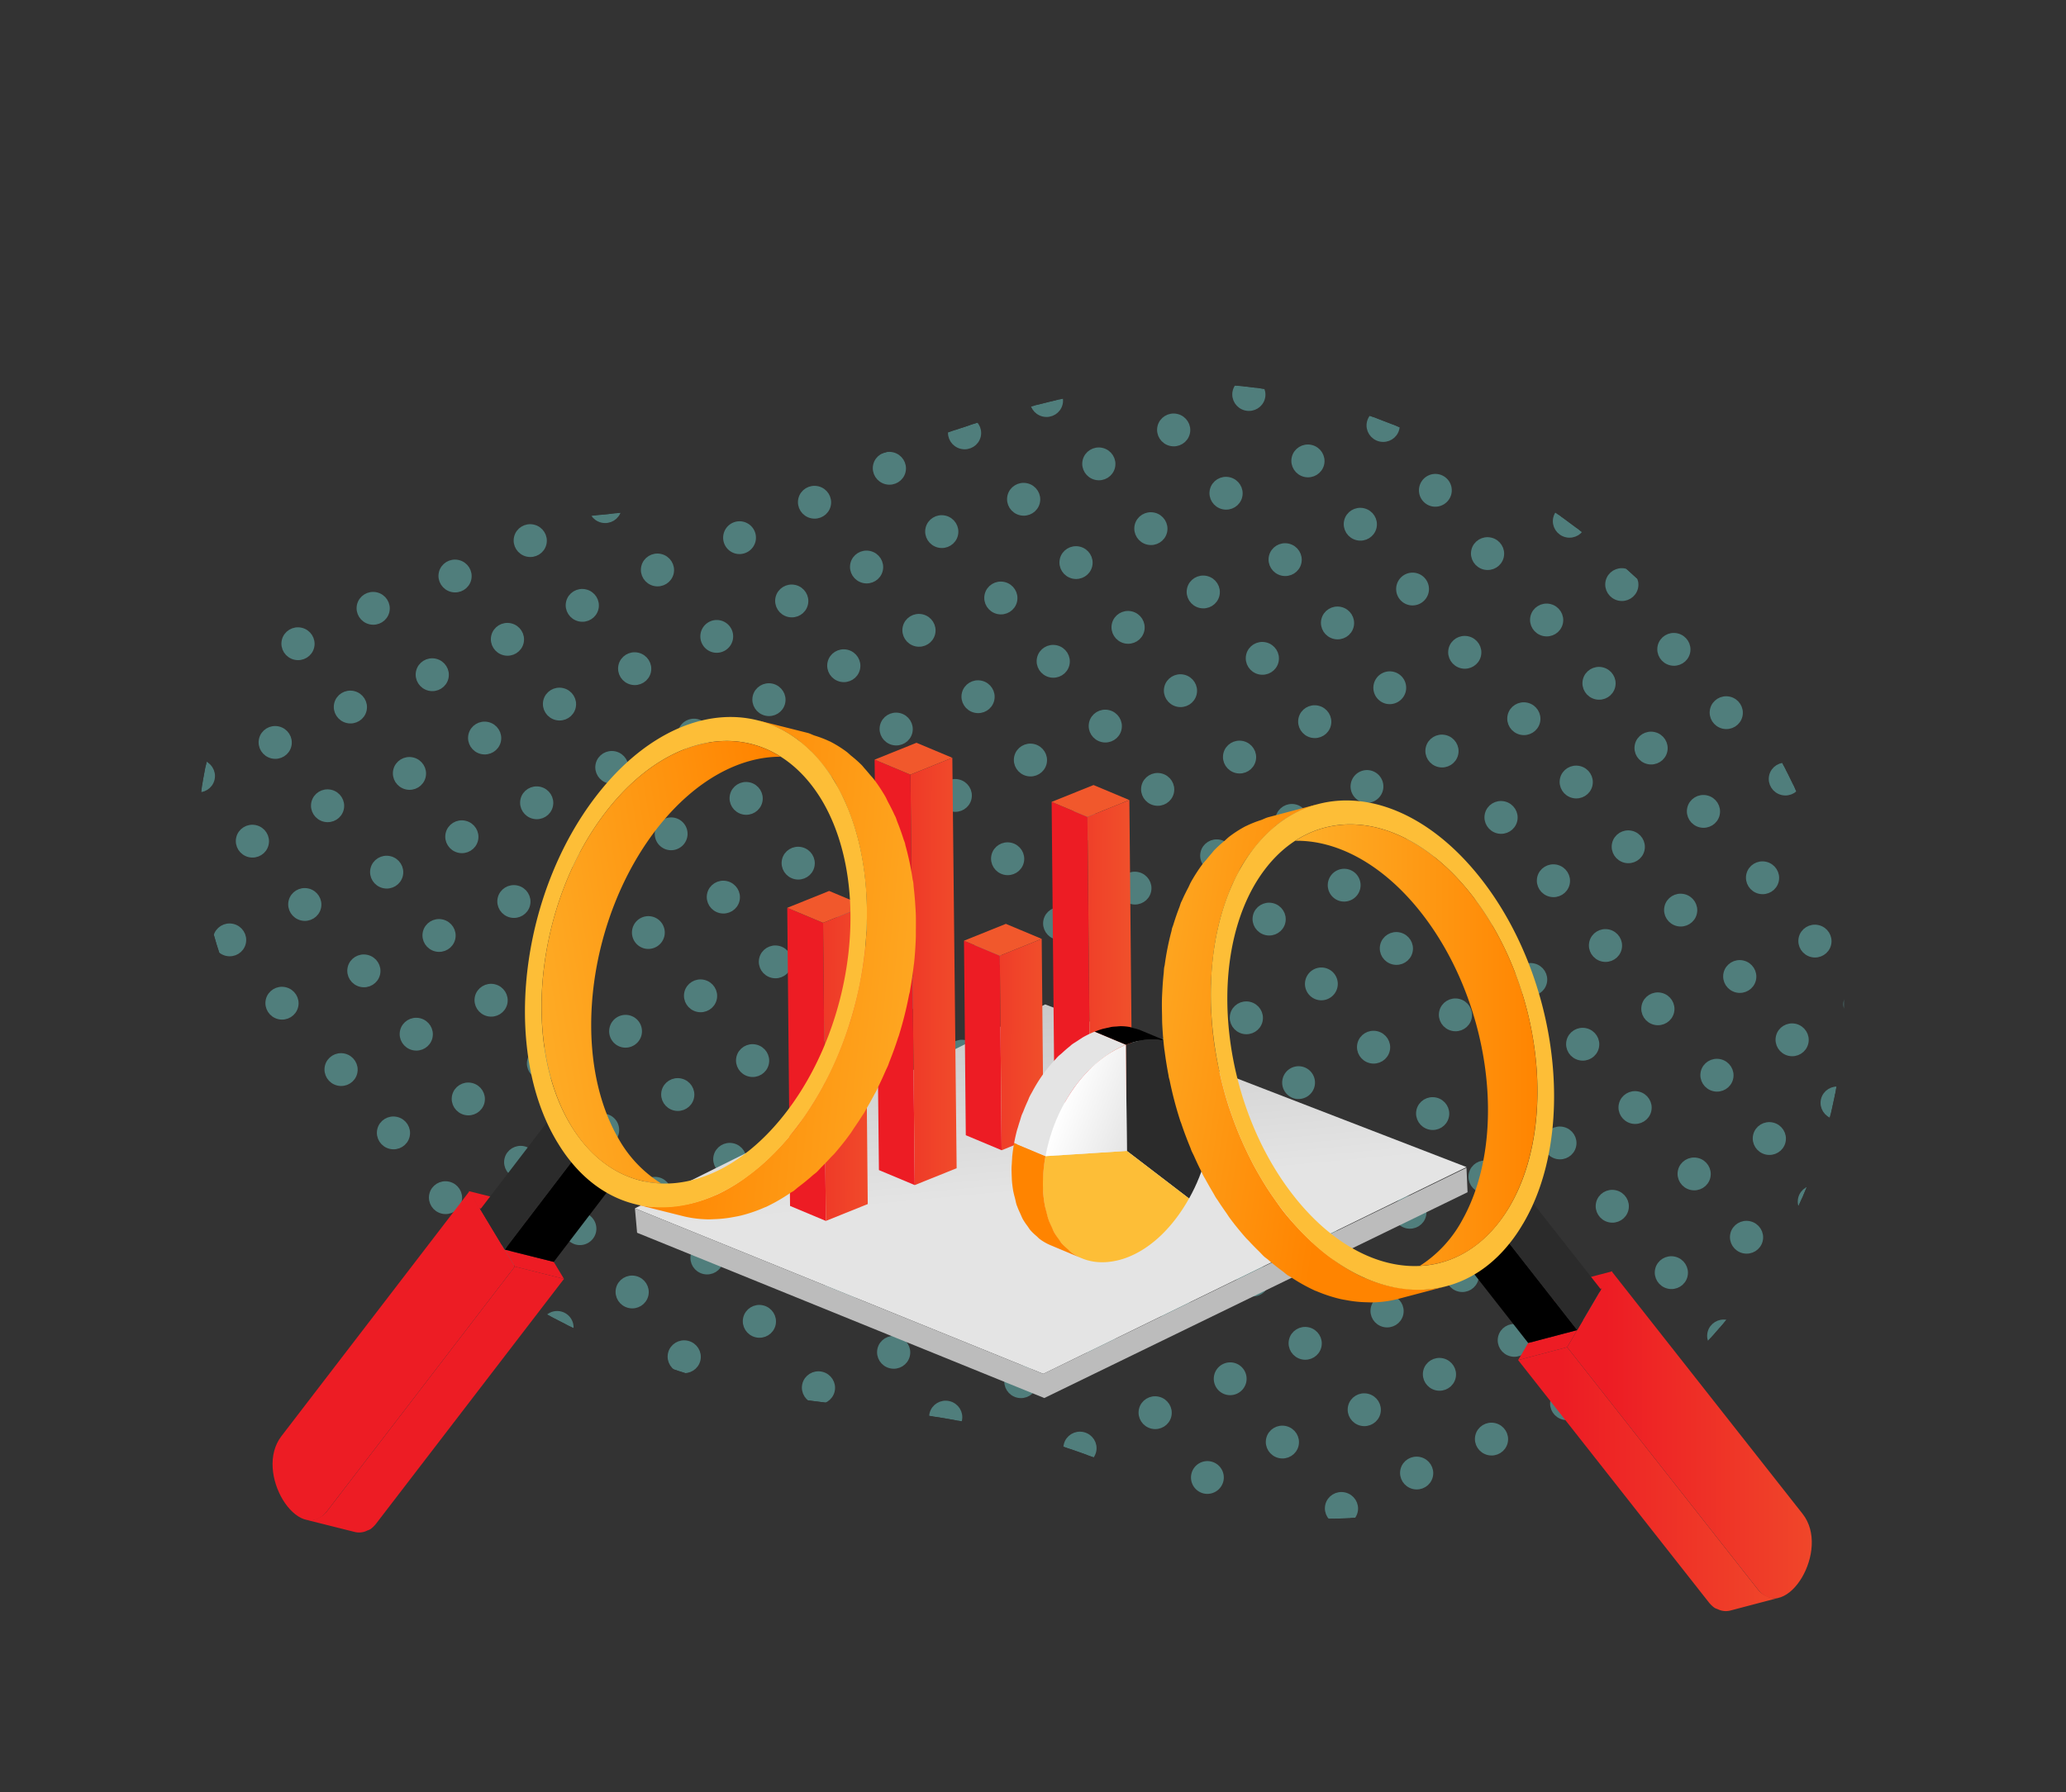 <svg xmlns="http://www.w3.org/2000/svg" xmlns:xlink="http://www.w3.org/1999/xlink" width="438.904" height="380.852" viewBox="0 0 438.904 380.852"><rect x="0" y="0" width="438.904" height="380.852" fill="#333333" stroke="none"/><defs><style>.a{fill:#89a5d5;}.b{clip-path:url(#a);}.c{opacity:0.5;mix-blend-mode:multiply;isolation:isolate;}.d{fill:#6dc9c6;stroke:#6dc9c6;stroke-width:1.5px;}.e{fill:url(#b);}.f{fill:#bcbcbc;}.g{fill:#ed1c24;}.h{fill:#f1582c;}.i{fill:url(#c);}.j{fill:url(#d);}.k{fill:url(#e);}.l{fill:url(#f);}.m{fill:#2b2b2b;}.n{fill:#fdbe37;}.o{fill:#ff8400;}.p{fill:#e4e4e4;}.q{fill:url(#g);}.r{fill:url(#h);}.s{fill:url(#i);}.t{fill:url(#j);}.u{fill:url(#k);}.v{fill:url(#l);}.w{fill:url(#m);}.x{fill:url(#n);}.y{fill:url(#o);}</style><clipPath id="a"><path class="a" d="M267.9,177.672c-17.714,10.1-33.8,21.65-50.194,33.718-22.073,16.239-45.706,27.526-76.381,26.973A166.979,166.979,0,0,1,82.565,226.4C21.732,201.946-8.352,152.862,2.013,98.82,6.674,74.512,20.845,49.606,42.237,31.534A98.708,98.708,0,0,1,81.385,10.892c17.161-4.359,32.916-1.251,50.335-.97,14.484.232,29.122-1.972,43.133-4.78,4.556-.914,9.1-1.838,13.643-2.674C252.909-9.4,327.5,22.663,347.252,74.233a64.041,64.041,0,0,1-8.855,62.294C322.433,157.242,291.519,164.191,267.9,177.672Z" transform="matrix(0.998, -0.07, 0.07, 0.998, 0, 24.527)"/></clipPath><linearGradient id="b" x1="0.351" y1="-0.211" x2="0.502" y2="0.504" gradientUnits="objectBoundingBox"><stop offset="0" stop-color="#bcbcbc"/><stop offset="1" stop-color="#e4e4e4"/></linearGradient><linearGradient id="c" x1="-2.118" y1="0.431" x2="1.427" y2="0.525" gradientUnits="objectBoundingBox"><stop offset="0" stop-color="#ed1c24"/><stop offset="1" stop-color="#f1582c"/></linearGradient><linearGradient id="d" x1="-1.863" y1="0.406" x2="1.529" y2="0.541" xlink:href="#c"/><linearGradient id="e" x1="-1.622" y1="0.478" x2="1.705" y2="0.512" xlink:href="#c"/><linearGradient id="f" x1="-1.804" y1="0.447" x2="1.873" y2="0.532" xlink:href="#c"/><linearGradient id="g" x1="1.096" y1="0.815" x2="0.282" y2="0.389" gradientUnits="objectBoundingBox"><stop offset="0" stop-color="#e4e4e4"/><stop offset="1" stop-color="#fff"/></linearGradient><linearGradient id="h" x1="0.162" y1="0.458" x2="1.354" y2="0.458" xlink:href="#c"/><linearGradient id="i" x1="-0.538" y1="0.398" x2="0.588" y2="0.697" gradientUnits="objectBoundingBox"><stop offset="0" stop-color="#fdbe37"/><stop offset="1" stop-color="#ff8400"/></linearGradient><linearGradient id="j" x1="0.154" y1="0.436" x2="1.326" y2="0.436" xlink:href="#c"/><linearGradient id="k" x1="-0.32" y1="0.645" x2="0.936" y2="0.645" xlink:href="#i"/><linearGradient id="l" x1="0.049" y1="0.143" x2="-0.188" y2="-0.239" xlink:href="#c"/><linearGradient id="m" x1="1.558" y1="0.85" x2="0.086" y2="0.591" xlink:href="#i"/><linearGradient id="n" x1="0.132" y1="0.338" x2="-0.22" y2="-0.449" xlink:href="#c"/><linearGradient id="o" x1="-0.371" y1="0.869" x2="1.06" y2="0.461" xlink:href="#i"/></defs><g transform="translate(-766.241 -2828.573)"><g class="b" transform="translate(1106.875 3209.425) rotate(-158)"><g class="c" transform="translate(31.172 342.455) rotate(-99)"><g transform="translate(3.335 16.914)"><ellipse class="d" cx="2.734" cy="2.776" rx="2.734" ry="2.776" transform="translate(0)"/><ellipse class="d" cx="2.734" cy="2.776" rx="2.734" ry="2.776" transform="translate(21.529)"/><ellipse class="d" cx="2.734" cy="2.776" rx="2.734" ry="2.776" transform="translate(43.058)"/><ellipse class="d" cx="2.734" cy="2.776" rx="2.734" ry="2.776" transform="translate(64.586)"/><ellipse class="d" cx="2.734" cy="2.776" rx="2.734" ry="2.776" transform="translate(86.115)"/><ellipse class="d" cx="2.734" cy="2.776" rx="2.734" ry="2.776" transform="translate(107.644)"/><ellipse class="d" cx="2.734" cy="2.776" rx="2.734" ry="2.776" transform="translate(129.173)"/><ellipse class="d" cx="2.734" cy="2.776" rx="2.734" ry="2.776" transform="translate(150.701)"/><ellipse class="d" cx="2.734" cy="2.776" rx="2.734" ry="2.776" transform="translate(172.23)"/><ellipse class="d" cx="2.734" cy="2.776" rx="2.734" ry="2.776" transform="translate(193.759)"/><ellipse class="d" cx="2.734" cy="2.776" rx="2.734" ry="2.776" transform="translate(215.288)"/><ellipse class="d" cx="2.734" cy="2.776" rx="2.734" ry="2.776" transform="translate(236.817)"/><ellipse class="d" cx="2.734" cy="2.776" rx="2.734" ry="2.776" transform="translate(258.345)"/><ellipse class="d" cx="2.734" cy="2.776" rx="2.734" ry="2.776" transform="translate(279.874)"/><ellipse class="d" cx="2.734" cy="2.776" rx="2.734" ry="2.776" transform="translate(301.403)"/><ellipse class="d" cx="2.734" cy="2.776" rx="2.734" ry="2.776" transform="translate(322.932)"/><path class="d" d="M812.295,36.13a2.734,2.734,0,1,1-2.734-2.776A2.755,2.755,0,0,1,812.295,36.13Z" transform="translate(-462.366 -33.354)"/></g><g transform="translate(14.257 30.784)"><path class="d" d="M34.28,68.484a2.735,2.735,0,1,1-2.734-2.776A2.755,2.755,0,0,1,34.28,68.484Z" transform="translate(-28.811 -65.708)"/><ellipse class="d" cx="2.734" cy="2.776" rx="2.734" ry="2.776" transform="translate(21.529)"/><ellipse class="d" cx="2.734" cy="2.776" rx="2.734" ry="2.776" transform="translate(43.058)"/><ellipse class="d" cx="2.734" cy="2.776" rx="2.734" ry="2.776" transform="translate(64.587)"/><ellipse class="d" cx="2.734" cy="2.776" rx="2.734" ry="2.776" transform="translate(86.115)"/><ellipse class="d" cx="2.734" cy="2.776" rx="2.734" ry="2.776" transform="translate(107.644)"/><ellipse class="d" cx="2.734" cy="2.776" rx="2.734" ry="2.776" transform="translate(129.173)"/><ellipse class="d" cx="2.734" cy="2.776" rx="2.734" ry="2.776" transform="translate(150.702)"/><ellipse class="d" cx="2.734" cy="2.776" rx="2.734" ry="2.776" transform="translate(172.23)"/><ellipse class="d" cx="2.734" cy="2.776" rx="2.734" ry="2.776" transform="translate(193.759)"/><ellipse class="d" cx="2.734" cy="2.776" rx="2.734" ry="2.776" transform="translate(215.288)"/><ellipse class="d" cx="2.734" cy="2.776" rx="2.734" ry="2.776" transform="translate(236.817)"/><ellipse class="d" cx="2.734" cy="2.776" rx="2.734" ry="2.776" transform="translate(258.345)"/><ellipse class="d" cx="2.734" cy="2.776" rx="2.734" ry="2.776" transform="translate(279.874)"/><ellipse class="d" cx="2.734" cy="2.776" rx="2.734" ry="2.776" transform="translate(301.403)"/><ellipse class="d" cx="2.734" cy="2.776" rx="2.734" ry="2.776" transform="translate(322.932)"/><ellipse class="d" cx="2.734" cy="2.776" rx="2.734" ry="2.776" transform="translate(344.461)"/></g><g transform="translate(14.257 4.577)"><path class="d" d="M34.28,7.353a2.735,2.735,0,1,1-2.734-2.776A2.755,2.755,0,0,1,34.28,7.353Z" transform="translate(-28.811 -4.577)"/><ellipse class="d" cx="2.734" cy="2.776" rx="2.734" ry="2.776" transform="translate(21.529)"/><ellipse class="d" cx="2.734" cy="2.776" rx="2.734" ry="2.776" transform="translate(43.058)"/><ellipse class="d" cx="2.734" cy="2.776" rx="2.734" ry="2.776" transform="translate(64.587)"/><ellipse class="d" cx="2.734" cy="2.776" rx="2.734" ry="2.776" transform="translate(86.115)"/><ellipse class="d" cx="2.734" cy="2.776" rx="2.734" ry="2.776" transform="translate(107.644)"/><ellipse class="d" cx="2.734" cy="2.776" rx="2.734" ry="2.776" transform="translate(129.173)"/><ellipse class="d" cx="2.734" cy="2.776" rx="2.734" ry="2.776" transform="translate(150.702)"/><ellipse class="d" cx="2.734" cy="2.776" rx="2.734" ry="2.776" transform="translate(172.23)"/><ellipse class="d" cx="2.734" cy="2.776" rx="2.734" ry="2.776" transform="translate(193.759)"/><ellipse class="d" cx="2.734" cy="2.776" rx="2.734" ry="2.776" transform="translate(215.288)"/><ellipse class="d" cx="2.734" cy="2.776" rx="2.734" ry="2.776" transform="translate(236.817)"/><ellipse class="d" cx="2.734" cy="2.776" rx="2.734" ry="2.776" transform="translate(258.345)"/><ellipse class="d" cx="2.734" cy="2.776" rx="2.734" ry="2.776" transform="translate(279.874)"/><ellipse class="d" cx="2.734" cy="2.776" rx="2.734" ry="2.776" transform="translate(301.403)"/><ellipse class="d" cx="2.734" cy="2.776" rx="2.734" ry="2.776" transform="translate(322.932)"/><ellipse class="d" cx="2.734" cy="2.776" rx="2.734" ry="2.776" transform="translate(344.461)"/></g><g transform="translate(3.335 46.187)"><ellipse class="d" cx="2.734" cy="2.776" rx="2.734" ry="2.776" transform="translate(0 0)"/><ellipse class="d" cx="2.734" cy="2.776" rx="2.734" ry="2.776" transform="translate(21.529 0)"/><ellipse class="d" cx="2.734" cy="2.776" rx="2.734" ry="2.776" transform="translate(43.058 0)"/><ellipse class="d" cx="2.734" cy="2.776" rx="2.734" ry="2.776" transform="translate(64.586 0)"/><ellipse class="d" cx="2.734" cy="2.776" rx="2.734" ry="2.776" transform="translate(86.115 0)"/><ellipse class="d" cx="2.734" cy="2.776" rx="2.734" ry="2.776" transform="translate(107.644 0)"/><ellipse class="d" cx="2.734" cy="2.776" rx="2.734" ry="2.776" transform="translate(129.173 0)"/><ellipse class="d" cx="2.734" cy="2.776" rx="2.734" ry="2.776" transform="translate(150.701 0)"/><ellipse class="d" cx="2.734" cy="2.776" rx="2.734" ry="2.776" transform="translate(172.23 0)"/><ellipse class="d" cx="2.734" cy="2.776" rx="2.734" ry="2.776" transform="translate(193.759 0)"/><ellipse class="d" cx="2.734" cy="2.776" rx="2.734" ry="2.776" transform="translate(215.288 0)"/><ellipse class="d" cx="2.734" cy="2.776" rx="2.734" ry="2.776" transform="translate(236.817 0)"/><ellipse class="d" cx="2.734" cy="2.776" rx="2.734" ry="2.776" transform="translate(258.345 0)"/><ellipse class="d" cx="2.734" cy="2.776" rx="2.734" ry="2.776" transform="translate(279.874 0)"/><ellipse class="d" cx="2.734" cy="2.776" rx="2.734" ry="2.776" transform="translate(301.403 0)"/><ellipse class="d" cx="2.734" cy="2.776" rx="2.734" ry="2.776" transform="translate(322.932 0)"/><path class="d" d="M812.295,104.414a2.734,2.734,0,1,1-2.734-2.776A2.755,2.755,0,0,1,812.295,104.414Z" transform="translate(-462.366 -101.638)"/></g><g transform="translate(14.257 60.057)"><path class="d" d="M34.28,136.768a2.735,2.735,0,1,1-2.734-2.776A2.756,2.756,0,0,1,34.28,136.768Z" transform="translate(-28.811 -133.992)"/><ellipse class="d" cx="2.734" cy="2.776" rx="2.734" ry="2.776" transform="translate(21.529)"/><ellipse class="d" cx="2.734" cy="2.776" rx="2.734" ry="2.776" transform="translate(43.058)"/><ellipse class="d" cx="2.734" cy="2.776" rx="2.734" ry="2.776" transform="translate(64.587)"/><ellipse class="d" cx="2.734" cy="2.776" rx="2.734" ry="2.776" transform="translate(86.115)"/><ellipse class="d" cx="2.734" cy="2.776" rx="2.734" ry="2.776" transform="translate(107.644)"/><ellipse class="d" cx="2.734" cy="2.776" rx="2.734" ry="2.776" transform="translate(129.173)"/><ellipse class="d" cx="2.734" cy="2.776" rx="2.734" ry="2.776" transform="translate(150.702)"/><ellipse class="d" cx="2.734" cy="2.776" rx="2.734" ry="2.776" transform="translate(172.23)"/><ellipse class="d" cx="2.734" cy="2.776" rx="2.734" ry="2.776" transform="translate(193.759)"/><ellipse class="d" cx="2.734" cy="2.776" rx="2.734" ry="2.776" transform="translate(215.288)"/><ellipse class="d" cx="2.734" cy="2.776" rx="2.734" ry="2.776" transform="translate(236.817)"/><ellipse class="d" cx="2.734" cy="2.776" rx="2.734" ry="2.776" transform="translate(258.345)"/><ellipse class="d" cx="2.734" cy="2.776" rx="2.734" ry="2.776" transform="translate(279.874)"/><ellipse class="d" cx="2.734" cy="2.776" rx="2.734" ry="2.776" transform="translate(301.403)"/><ellipse class="d" cx="2.734" cy="2.776" rx="2.734" ry="2.776" transform="translate(322.932)"/><ellipse class="d" cx="2.734" cy="2.776" rx="2.734" ry="2.776" transform="translate(344.461)"/></g><g transform="translate(3.335 73.928)"><ellipse class="d" cx="2.734" cy="2.776" rx="2.734" ry="2.776" transform="translate(0)"/><ellipse class="d" cx="2.734" cy="2.776" rx="2.734" ry="2.776" transform="translate(21.529)"/><ellipse class="d" cx="2.734" cy="2.776" rx="2.734" ry="2.776" transform="translate(43.058)"/><ellipse class="d" cx="2.734" cy="2.776" rx="2.734" ry="2.776" transform="translate(64.586)"/><ellipse class="d" cx="2.734" cy="2.776" rx="2.734" ry="2.776" transform="translate(86.115)"/><ellipse class="d" cx="2.734" cy="2.776" rx="2.734" ry="2.776" transform="translate(107.644)"/><ellipse class="d" cx="2.734" cy="2.776" rx="2.734" ry="2.776" transform="translate(129.173)"/><ellipse class="d" cx="2.734" cy="2.776" rx="2.734" ry="2.776" transform="translate(150.701)"/><ellipse class="d" cx="2.734" cy="2.776" rx="2.734" ry="2.776" transform="translate(172.23)"/><ellipse class="d" cx="2.734" cy="2.776" rx="2.734" ry="2.776" transform="translate(193.759)"/><ellipse class="d" cx="2.734" cy="2.776" rx="2.734" ry="2.776" transform="translate(215.288)"/><ellipse class="d" cx="2.734" cy="2.776" rx="2.734" ry="2.776" transform="translate(236.817)"/><ellipse class="d" cx="2.734" cy="2.776" rx="2.734" ry="2.776" transform="translate(258.345)"/><ellipse class="d" cx="2.734" cy="2.776" rx="2.734" ry="2.776" transform="translate(279.874)"/><ellipse class="d" cx="2.734" cy="2.776" rx="2.734" ry="2.776" transform="translate(301.403)"/><ellipse class="d" cx="2.734" cy="2.776" rx="2.734" ry="2.776" transform="translate(322.932)"/><path class="d" d="M812.295,169.122a2.734,2.734,0,1,1-2.734-2.776A2.755,2.755,0,0,1,812.295,169.122Z" transform="translate(-462.366 -166.346)"/></g><g transform="translate(14.257 87.798)"><path class="d" d="M34.28,201.476a2.735,2.735,0,1,1-2.734-2.776A2.755,2.755,0,0,1,34.28,201.476Z" transform="translate(-28.811 -198.7)"/><ellipse class="d" cx="2.734" cy="2.776" rx="2.734" ry="2.776" transform="translate(21.529 0)"/><ellipse class="d" cx="2.734" cy="2.776" rx="2.734" ry="2.776" transform="translate(43.058 0)"/><ellipse class="d" cx="2.734" cy="2.776" rx="2.734" ry="2.776" transform="translate(64.587 0)"/><ellipse class="d" cx="2.734" cy="2.776" rx="2.734" ry="2.776" transform="translate(86.115 0)"/><ellipse class="d" cx="2.734" cy="2.776" rx="2.734" ry="2.776" transform="translate(107.644 0)"/><ellipse class="d" cx="2.734" cy="2.776" rx="2.734" ry="2.776" transform="translate(129.173 0)"/><ellipse class="d" cx="2.734" cy="2.776" rx="2.734" ry="2.776" transform="translate(150.702 0)"/><ellipse class="d" cx="2.734" cy="2.776" rx="2.734" ry="2.776" transform="translate(172.23 0)"/><ellipse class="d" cx="2.734" cy="2.776" rx="2.734" ry="2.776" transform="translate(193.759 0)"/><ellipse class="d" cx="2.734" cy="2.776" rx="2.734" ry="2.776" transform="translate(215.288 0)"/><ellipse class="d" cx="2.734" cy="2.776" rx="2.734" ry="2.776" transform="translate(236.817 0)"/><ellipse class="d" cx="2.734" cy="2.776" rx="2.734" ry="2.776" transform="translate(258.345 0)"/><ellipse class="d" cx="2.734" cy="2.776" rx="2.734" ry="2.776" transform="translate(279.874 0)"/><ellipse class="d" cx="2.734" cy="2.776" rx="2.734" ry="2.776" transform="translate(301.403 0)"/><ellipse class="d" cx="2.734" cy="2.776" rx="2.734" ry="2.776" transform="translate(322.932 0)"/><ellipse class="d" cx="2.734" cy="2.776" rx="2.734" ry="2.776" transform="translate(344.461 0)"/></g><g transform="translate(3.335 103.201)"><ellipse class="d" cx="2.734" cy="2.776" rx="2.734" ry="2.776" transform="translate(0 0)"/><ellipse class="d" cx="2.734" cy="2.776" rx="2.734" ry="2.776" transform="translate(21.529 0)"/><ellipse class="d" cx="2.734" cy="2.776" rx="2.734" ry="2.776" transform="translate(43.058 0)"/><ellipse class="d" cx="2.734" cy="2.776" rx="2.734" ry="2.776" transform="translate(64.586 0)"/><ellipse class="d" cx="2.734" cy="2.776" rx="2.734" ry="2.776" transform="translate(86.115 0)"/><ellipse class="d" cx="2.734" cy="2.776" rx="2.734" ry="2.776" transform="translate(107.644 0)"/><ellipse class="d" cx="2.734" cy="2.776" rx="2.734" ry="2.776" transform="translate(129.173 0)"/><ellipse class="d" cx="2.734" cy="2.776" rx="2.734" ry="2.776" transform="translate(150.701 0)"/><ellipse class="d" cx="2.734" cy="2.776" rx="2.734" ry="2.776" transform="translate(172.23 0)"/><ellipse class="d" cx="2.734" cy="2.776" rx="2.734" ry="2.776" transform="translate(193.759 0)"/><ellipse class="d" cx="2.734" cy="2.776" rx="2.734" ry="2.776" transform="translate(215.288 0)"/><ellipse class="d" cx="2.734" cy="2.776" rx="2.734" ry="2.776" transform="translate(236.817 0)"/><ellipse class="d" cx="2.734" cy="2.776" rx="2.734" ry="2.776" transform="translate(258.345 0)"/><ellipse class="d" cx="2.734" cy="2.776" rx="2.734" ry="2.776" transform="translate(279.874 0)"/><ellipse class="d" cx="2.734" cy="2.776" rx="2.734" ry="2.776" transform="translate(301.403 0)"/><ellipse class="d" cx="2.734" cy="2.776" rx="2.734" ry="2.776" transform="translate(322.932 0)"/><path class="d" d="M812.295,237.406a2.734,2.734,0,1,1-2.734-2.776A2.755,2.755,0,0,1,812.295,237.406Z" transform="translate(-462.366 -234.63)"/></g><g transform="translate(14.257 117.072)"><path class="d" d="M34.28,269.76a2.735,2.735,0,1,1-2.734-2.776A2.756,2.756,0,0,1,34.28,269.76Z" transform="translate(-28.811 -266.984)"/><path class="d" d="M84.5,269.76a2.734,2.734,0,1,1-2.734-2.776A2.756,2.756,0,0,1,84.5,269.76Z" transform="translate(-57.501 -266.984)"/><path class="d" d="M134.716,269.76a2.734,2.734,0,1,1-2.734-2.776A2.755,2.755,0,0,1,134.716,269.76Z" transform="translate(-86.19 -266.984)"/><path class="d" d="M184.935,269.76a2.735,2.735,0,1,1-2.734-2.776A2.756,2.756,0,0,1,184.935,269.76Z" transform="translate(-114.88 -266.984)"/><path class="d" d="M235.153,269.76a2.735,2.735,0,1,1-2.734-2.776A2.756,2.756,0,0,1,235.153,269.76Z" transform="translate(-143.569 -266.984)"/><path class="d" d="M285.371,269.76a2.734,2.734,0,1,1-2.734-2.776A2.756,2.756,0,0,1,285.371,269.76Z" transform="translate(-172.259 -266.984)"/><path class="d" d="M335.589,269.76a2.734,2.734,0,1,1-2.734-2.776A2.755,2.755,0,0,1,335.589,269.76Z" transform="translate(-200.948 -266.984)"/><path class="d" d="M385.808,269.76a2.735,2.735,0,1,1-2.734-2.776A2.756,2.756,0,0,1,385.808,269.76Z" transform="translate(-229.637 -266.984)"/><path class="d" d="M436.026,269.76a2.735,2.735,0,1,1-2.734-2.776A2.756,2.756,0,0,1,436.026,269.76Z" transform="translate(-258.327 -266.984)"/><path class="d" d="M486.244,269.76a2.734,2.734,0,1,1-2.734-2.776A2.756,2.756,0,0,1,486.244,269.76Z" transform="translate(-287.017 -266.984)"/><path class="d" d="M536.462,269.76a2.734,2.734,0,1,1-2.734-2.776A2.755,2.755,0,0,1,536.462,269.76Z" transform="translate(-315.706 -266.984)"/><path class="d" d="M586.681,269.76a2.735,2.735,0,1,1-2.734-2.776A2.756,2.756,0,0,1,586.681,269.76Z" transform="translate(-344.395 -266.984)"/><path class="d" d="M636.9,269.76a2.735,2.735,0,1,1-2.734-2.776A2.756,2.756,0,0,1,636.9,269.76Z" transform="translate(-373.085 -266.984)"/><path class="d" d="M687.117,269.76a2.734,2.734,0,1,1-2.734-2.776A2.755,2.755,0,0,1,687.117,269.76Z" transform="translate(-401.775 -266.984)"/><path class="d" d="M737.335,269.76a2.734,2.734,0,1,1-2.734-2.776A2.755,2.755,0,0,1,737.335,269.76Z" transform="translate(-430.464 -266.984)"/><path class="d" d="M787.554,269.76a2.735,2.735,0,1,1-2.734-2.776A2.756,2.756,0,0,1,787.554,269.76Z" transform="translate(-459.153 -266.984)"/><path class="d" d="M837.772,269.76a2.735,2.735,0,1,1-2.734-2.776A2.756,2.756,0,0,1,837.772,269.76Z" transform="translate(-487.842 -266.984)"/></g><g transform="translate(3.335 130.942)"><ellipse class="d" cx="2.734" cy="2.776" rx="2.734" ry="2.776" transform="translate(0)"/><ellipse class="d" cx="2.734" cy="2.776" rx="2.734" ry="2.776" transform="translate(21.529)"/><ellipse class="d" cx="2.734" cy="2.776" rx="2.734" ry="2.776" transform="translate(43.058)"/><ellipse class="d" cx="2.734" cy="2.776" rx="2.734" ry="2.776" transform="translate(64.586)"/><ellipse class="d" cx="2.734" cy="2.776" rx="2.734" ry="2.776" transform="translate(86.115)"/><ellipse class="d" cx="2.734" cy="2.776" rx="2.734" ry="2.776" transform="translate(107.644)"/><ellipse class="d" cx="2.734" cy="2.776" rx="2.734" ry="2.776" transform="translate(129.173)"/><ellipse class="d" cx="2.734" cy="2.776" rx="2.734" ry="2.776" transform="translate(150.701)"/><ellipse class="d" cx="2.734" cy="2.776" rx="2.734" ry="2.776" transform="translate(172.23)"/><ellipse class="d" cx="2.734" cy="2.776" rx="2.734" ry="2.776" transform="translate(193.759)"/><ellipse class="d" cx="2.734" cy="2.776" rx="2.734" ry="2.776" transform="translate(215.288)"/><ellipse class="d" cx="2.734" cy="2.776" rx="2.734" ry="2.776" transform="translate(236.817)"/><ellipse class="d" cx="2.734" cy="2.776" rx="2.734" ry="2.776" transform="translate(258.345)"/><ellipse class="d" cx="2.734" cy="2.776" rx="2.734" ry="2.776" transform="translate(279.874)"/><ellipse class="d" cx="2.734" cy="2.776" rx="2.734" ry="2.776" transform="translate(301.403)"/><ellipse class="d" cx="2.734" cy="2.776" rx="2.734" ry="2.776" transform="translate(322.932)"/><path class="d" d="M812.295,302.114a2.734,2.734,0,1,1-2.734-2.776A2.755,2.755,0,0,1,812.295,302.114Z" transform="translate(-462.366 -299.338)"/></g><g transform="translate(14.257 144.812)"><path class="d" d="M34.28,334.467a2.735,2.735,0,1,1-2.734-2.776A2.755,2.755,0,0,1,34.28,334.467Z" transform="translate(-28.811 -331.691)"/><ellipse class="d" cx="2.734" cy="2.776" rx="2.734" ry="2.776" transform="translate(21.529 0)"/><ellipse class="d" cx="2.734" cy="2.776" rx="2.734" ry="2.776" transform="translate(43.058 0)"/><ellipse class="d" cx="2.734" cy="2.776" rx="2.734" ry="2.776" transform="translate(64.587 0)"/><ellipse class="d" cx="2.734" cy="2.776" rx="2.734" ry="2.776" transform="translate(86.115 0)"/><ellipse class="d" cx="2.734" cy="2.776" rx="2.734" ry="2.776" transform="translate(107.644 0)"/><ellipse class="d" cx="2.734" cy="2.776" rx="2.734" ry="2.776" transform="translate(129.173 0)"/><ellipse class="d" cx="2.734" cy="2.776" rx="2.734" ry="2.776" transform="translate(150.702 0)"/><ellipse class="d" cx="2.734" cy="2.776" rx="2.734" ry="2.776" transform="translate(172.23 0)"/><ellipse class="d" cx="2.734" cy="2.776" rx="2.734" ry="2.776" transform="translate(193.759 0)"/><ellipse class="d" cx="2.734" cy="2.776" rx="2.734" ry="2.776" transform="translate(215.288 0)"/><ellipse class="d" cx="2.734" cy="2.776" rx="2.734" ry="2.776" transform="translate(236.817 0)"/><ellipse class="d" cx="2.734" cy="2.776" rx="2.734" ry="2.776" transform="translate(258.345 0)"/><ellipse class="d" cx="2.734" cy="2.776" rx="2.734" ry="2.776" transform="translate(279.874 0)"/><ellipse class="d" cx="2.734" cy="2.776" rx="2.734" ry="2.776" transform="translate(301.403 0)"/><ellipse class="d" cx="2.734" cy="2.776" rx="2.734" ry="2.776" transform="translate(322.932 0)"/><ellipse class="d" cx="2.734" cy="2.776" rx="2.734" ry="2.776" transform="translate(344.461 0)"/></g><g transform="translate(3.335 160.216)"><ellipse class="d" cx="2.734" cy="2.776" rx="2.734" ry="2.776" transform="translate(0)"/><ellipse class="d" cx="2.734" cy="2.776" rx="2.734" ry="2.776" transform="translate(21.529)"/><ellipse class="d" cx="2.734" cy="2.776" rx="2.734" ry="2.776" transform="translate(43.058)"/><ellipse class="d" cx="2.734" cy="2.776" rx="2.734" ry="2.776" transform="translate(64.586)"/><ellipse class="d" cx="2.734" cy="2.776" rx="2.734" ry="2.776" transform="translate(86.115)"/><ellipse class="d" cx="2.734" cy="2.776" rx="2.734" ry="2.776" transform="translate(107.644)"/><ellipse class="d" cx="2.734" cy="2.776" rx="2.734" ry="2.776" transform="translate(129.173)"/><ellipse class="d" cx="2.734" cy="2.776" rx="2.734" ry="2.776" transform="translate(150.701)"/><ellipse class="d" cx="2.734" cy="2.776" rx="2.734" ry="2.776" transform="translate(172.23)"/><ellipse class="d" cx="2.734" cy="2.776" rx="2.734" ry="2.776" transform="translate(193.759)"/><ellipse class="d" cx="2.734" cy="2.776" rx="2.734" ry="2.776" transform="translate(215.288)"/><ellipse class="d" cx="2.734" cy="2.776" rx="2.734" ry="2.776" transform="translate(236.817)"/><ellipse class="d" cx="2.734" cy="2.776" rx="2.734" ry="2.776" transform="translate(258.345)"/><ellipse class="d" cx="2.734" cy="2.776" rx="2.734" ry="2.776" transform="translate(279.874)"/><ellipse class="d" cx="2.734" cy="2.776" rx="2.734" ry="2.776" transform="translate(301.403)"/><ellipse class="d" cx="2.734" cy="2.776" rx="2.734" ry="2.776" transform="translate(322.932)"/><path class="d" d="M812.295,370.4a2.734,2.734,0,1,1-2.734-2.776A2.755,2.755,0,0,1,812.295,370.4Z" transform="translate(-462.366 -367.622)"/></g><g transform="translate(14.257 174.086)"><path class="d" d="M34.28,402.752a2.735,2.735,0,1,1-2.734-2.776A2.756,2.756,0,0,1,34.28,402.752Z" transform="translate(-28.811 -399.976)"/><ellipse class="d" cx="2.734" cy="2.776" rx="2.734" ry="2.776" transform="translate(21.529)"/><ellipse class="d" cx="2.734" cy="2.776" rx="2.734" ry="2.776" transform="translate(43.058)"/><ellipse class="d" cx="2.734" cy="2.776" rx="2.734" ry="2.776" transform="translate(64.587)"/><ellipse class="d" cx="2.734" cy="2.776" rx="2.734" ry="2.776" transform="translate(86.115)"/><ellipse class="d" cx="2.734" cy="2.776" rx="2.734" ry="2.776" transform="translate(107.644)"/><ellipse class="d" cx="2.734" cy="2.776" rx="2.734" ry="2.776" transform="translate(129.173)"/><ellipse class="d" cx="2.734" cy="2.776" rx="2.734" ry="2.776" transform="translate(150.702)"/><ellipse class="d" cx="2.734" cy="2.776" rx="2.734" ry="2.776" transform="translate(172.23)"/><ellipse class="d" cx="2.734" cy="2.776" rx="2.734" ry="2.776" transform="translate(193.759)"/><ellipse class="d" cx="2.734" cy="2.776" rx="2.734" ry="2.776" transform="translate(215.288)"/><ellipse class="d" cx="2.734" cy="2.776" rx="2.734" ry="2.776" transform="translate(236.817)"/><ellipse class="d" cx="2.734" cy="2.776" rx="2.734" ry="2.776" transform="translate(258.345)"/><ellipse class="d" cx="2.734" cy="2.776" rx="2.734" ry="2.776" transform="translate(279.874)"/><ellipse class="d" cx="2.734" cy="2.776" rx="2.734" ry="2.776" transform="translate(301.403)"/><ellipse class="d" cx="2.734" cy="2.776" rx="2.734" ry="2.776" transform="translate(322.932)"/><ellipse class="d" cx="2.734" cy="2.776" rx="2.734" ry="2.776" transform="translate(344.461)"/></g><g transform="translate(3.335 187.956)"><ellipse class="d" cx="2.734" cy="2.776" rx="2.734" ry="2.776" transform="translate(0)"/><ellipse class="d" cx="2.734" cy="2.776" rx="2.734" ry="2.776" transform="translate(21.529)"/><ellipse class="d" cx="2.734" cy="2.776" rx="2.734" ry="2.776" transform="translate(43.058)"/><ellipse class="d" cx="2.734" cy="2.776" rx="2.734" ry="2.776" transform="translate(64.586)"/><ellipse class="d" cx="2.734" cy="2.776" rx="2.734" ry="2.776" transform="translate(86.115)"/><ellipse class="d" cx="2.734" cy="2.776" rx="2.734" ry="2.776" transform="translate(107.644)"/><ellipse class="d" cx="2.734" cy="2.776" rx="2.734" ry="2.776" transform="translate(129.173)"/><ellipse class="d" cx="2.734" cy="2.776" rx="2.734" ry="2.776" transform="translate(150.701)"/><ellipse class="d" cx="2.734" cy="2.776" rx="2.734" ry="2.776" transform="translate(172.23)"/><ellipse class="d" cx="2.734" cy="2.776" rx="2.734" ry="2.776" transform="translate(193.759)"/><ellipse class="d" cx="2.734" cy="2.776" rx="2.734" ry="2.776" transform="translate(215.288)"/><ellipse class="d" cx="2.734" cy="2.776" rx="2.734" ry="2.776" transform="translate(236.817)"/><ellipse class="d" cx="2.734" cy="2.776" rx="2.734" ry="2.776" transform="translate(258.345)"/><ellipse class="d" cx="2.734" cy="2.776" rx="2.734" ry="2.776" transform="translate(279.874)"/><ellipse class="d" cx="2.734" cy="2.776" rx="2.734" ry="2.776" transform="translate(301.403)"/><ellipse class="d" cx="2.734" cy="2.776" rx="2.734" ry="2.776" transform="translate(322.932)"/><path class="d" d="M812.295,435.106a2.734,2.734,0,1,1-2.734-2.776A2.755,2.755,0,0,1,812.295,435.106Z" transform="translate(-462.366 -432.33)"/></g><g transform="translate(14.257 201.826)"><path class="d" d="M34.28,467.459a2.735,2.735,0,1,1-2.734-2.776A2.755,2.755,0,0,1,34.28,467.459Z" transform="translate(-28.811 -464.683)"/><ellipse class="d" cx="2.734" cy="2.776" rx="2.734" ry="2.776" transform="translate(21.529 0)"/><ellipse class="d" cx="2.734" cy="2.776" rx="2.734" ry="2.776" transform="translate(43.058 0)"/><ellipse class="d" cx="2.734" cy="2.776" rx="2.734" ry="2.776" transform="translate(64.587 0)"/><ellipse class="d" cx="2.734" cy="2.776" rx="2.734" ry="2.776" transform="translate(86.115 0)"/><ellipse class="d" cx="2.734" cy="2.776" rx="2.734" ry="2.776" transform="translate(107.644 0)"/><ellipse class="d" cx="2.734" cy="2.776" rx="2.734" ry="2.776" transform="translate(129.173 0)"/><ellipse class="d" cx="2.734" cy="2.776" rx="2.734" ry="2.776" transform="translate(150.702 0)"/><ellipse class="d" cx="2.734" cy="2.776" rx="2.734" ry="2.776" transform="translate(172.23 0)"/><ellipse class="d" cx="2.734" cy="2.776" rx="2.734" ry="2.776" transform="translate(193.759 0)"/><ellipse class="d" cx="2.734" cy="2.776" rx="2.734" ry="2.776" transform="translate(215.288 0)"/><ellipse class="d" cx="2.734" cy="2.776" rx="2.734" ry="2.776" transform="translate(236.817 0)"/><ellipse class="d" cx="2.734" cy="2.776" rx="2.734" ry="2.776" transform="translate(258.345 0)"/><ellipse class="d" cx="2.734" cy="2.776" rx="2.734" ry="2.776" transform="translate(279.874 0)"/><ellipse class="d" cx="2.734" cy="2.776" rx="2.734" ry="2.776" transform="translate(301.403 0)"/><ellipse class="d" cx="2.734" cy="2.776" rx="2.734" ry="2.776" transform="translate(322.932 0)"/><ellipse class="d" cx="2.734" cy="2.776" rx="2.734" ry="2.776" transform="translate(344.461 0)"/></g><g transform="translate(3.335 217.23)"><ellipse class="d" cx="2.734" cy="2.776" rx="2.734" ry="2.776" transform="translate(0)"/><ellipse class="d" cx="2.734" cy="2.776" rx="2.734" ry="2.776" transform="translate(21.529)"/><ellipse class="d" cx="2.734" cy="2.776" rx="2.734" ry="2.776" transform="translate(43.058)"/><ellipse class="d" cx="2.734" cy="2.776" rx="2.734" ry="2.776" transform="translate(64.586)"/><ellipse class="d" cx="2.734" cy="2.776" rx="2.734" ry="2.776" transform="translate(86.115)"/><ellipse class="d" cx="2.734" cy="2.776" rx="2.734" ry="2.776" transform="translate(107.644)"/><ellipse class="d" cx="2.734" cy="2.776" rx="2.734" ry="2.776" transform="translate(129.173)"/><ellipse class="d" cx="2.734" cy="2.776" rx="2.734" ry="2.776" transform="translate(150.701)"/><ellipse class="d" cx="2.734" cy="2.776" rx="2.734" ry="2.776" transform="translate(172.23)"/><ellipse class="d" cx="2.734" cy="2.776" rx="2.734" ry="2.776" transform="translate(193.759)"/><ellipse class="d" cx="2.734" cy="2.776" rx="2.734" ry="2.776" transform="translate(215.288)"/><ellipse class="d" cx="2.734" cy="2.776" rx="2.734" ry="2.776" transform="translate(236.817)"/><ellipse class="d" cx="2.734" cy="2.776" rx="2.734" ry="2.776" transform="translate(258.345)"/><ellipse class="d" cx="2.734" cy="2.776" rx="2.734" ry="2.776" transform="translate(279.874)"/><ellipse class="d" cx="2.734" cy="2.776" rx="2.734" ry="2.776" transform="translate(301.403)"/><ellipse class="d" cx="2.734" cy="2.776" rx="2.734" ry="2.776" transform="translate(322.932)"/><path class="d" d="M812.295,503.39a2.734,2.734,0,1,1-2.734-2.776A2.755,2.755,0,0,1,812.295,503.39Z" transform="translate(-462.366 -500.614)"/></g><g transform="translate(14.257 231.1)"><path class="d" d="M34.28,535.744a2.735,2.735,0,1,1-2.734-2.776A2.756,2.756,0,0,1,34.28,535.744Z" transform="translate(-28.811 -532.968)"/><ellipse class="d" cx="2.734" cy="2.776" rx="2.734" ry="2.776" transform="translate(21.529)"/><ellipse class="d" cx="2.734" cy="2.776" rx="2.734" ry="2.776" transform="translate(43.058)"/><ellipse class="d" cx="2.734" cy="2.776" rx="2.734" ry="2.776" transform="translate(64.587)"/><ellipse class="d" cx="2.734" cy="2.776" rx="2.734" ry="2.776" transform="translate(86.115)"/><ellipse class="d" cx="2.734" cy="2.776" rx="2.734" ry="2.776" transform="translate(107.644)"/><ellipse class="d" cx="2.734" cy="2.776" rx="2.734" ry="2.776" transform="translate(129.173)"/><ellipse class="d" cx="2.734" cy="2.776" rx="2.734" ry="2.776" transform="translate(150.702)"/><ellipse class="d" cx="2.734" cy="2.776" rx="2.734" ry="2.776" transform="translate(172.23)"/><ellipse class="d" cx="2.734" cy="2.776" rx="2.734" ry="2.776" transform="translate(193.759)"/><ellipse class="d" cx="2.734" cy="2.776" rx="2.734" ry="2.776" transform="translate(215.288)"/><ellipse class="d" cx="2.734" cy="2.776" rx="2.734" ry="2.776" transform="translate(236.817)"/><ellipse class="d" cx="2.734" cy="2.776" rx="2.734" ry="2.776" transform="translate(258.345)"/><ellipse class="d" cx="2.734" cy="2.776" rx="2.734" ry="2.776" transform="translate(279.874)"/><ellipse class="d" cx="2.734" cy="2.776" rx="2.734" ry="2.776" transform="translate(301.403)"/><ellipse class="d" cx="2.734" cy="2.776" rx="2.734" ry="2.776" transform="translate(322.932)"/><ellipse class="d" cx="2.734" cy="2.776" rx="2.734" ry="2.776" transform="translate(344.461)"/></g><g transform="translate(3.335 244.97)"><ellipse class="d" cx="2.734" cy="2.776" rx="2.734" ry="2.776" transform="translate(0)"/><ellipse class="d" cx="2.734" cy="2.776" rx="2.734" ry="2.776" transform="translate(21.529)"/><ellipse class="d" cx="2.734" cy="2.776" rx="2.734" ry="2.776" transform="translate(43.058)"/><ellipse class="d" cx="2.734" cy="2.776" rx="2.734" ry="2.776" transform="translate(64.586)"/><ellipse class="d" cx="2.734" cy="2.776" rx="2.734" ry="2.776" transform="translate(86.115)"/><ellipse class="d" cx="2.734" cy="2.776" rx="2.734" ry="2.776" transform="translate(107.644)"/><ellipse class="d" cx="2.734" cy="2.776" rx="2.734" ry="2.776" transform="translate(129.173)"/><ellipse class="d" cx="2.734" cy="2.776" rx="2.734" ry="2.776" transform="translate(150.701)"/><ellipse class="d" cx="2.734" cy="2.776" rx="2.734" ry="2.776" transform="translate(172.23)"/><ellipse class="d" cx="2.734" cy="2.776" rx="2.734" ry="2.776" transform="translate(193.759)"/><ellipse class="d" cx="2.734" cy="2.776" rx="2.734" ry="2.776" transform="translate(215.288)"/><ellipse class="d" cx="2.734" cy="2.776" rx="2.734" ry="2.776" transform="translate(236.817)"/><ellipse class="d" cx="2.734" cy="2.776" rx="2.734" ry="2.776" transform="translate(258.345)"/><ellipse class="d" cx="2.734" cy="2.776" rx="2.734" ry="2.776" transform="translate(279.874)"/><ellipse class="d" cx="2.734" cy="2.776" rx="2.734" ry="2.776" transform="translate(301.403)"/><ellipse class="d" cx="2.734" cy="2.776" rx="2.734" ry="2.776" transform="translate(322.932)"/><path class="d" d="M812.295,568.1a2.734,2.734,0,1,1-2.734-2.776A2.755,2.755,0,0,1,812.295,568.1Z" transform="translate(-462.366 -565.322)"/></g><g transform="translate(14.257 258.84)"><path class="d" d="M34.28,600.451a2.735,2.735,0,1,1-2.734-2.776A2.755,2.755,0,0,1,34.28,600.451Z" transform="translate(-28.811 -597.675)"/><path class="d" d="M84.5,600.451a2.734,2.734,0,1,1-2.734-2.776A2.755,2.755,0,0,1,84.5,600.451Z" transform="translate(-57.501 -597.675)"/><path class="d" d="M134.716,600.451a2.734,2.734,0,1,1-2.734-2.776A2.755,2.755,0,0,1,134.716,600.451Z" transform="translate(-86.19 -597.675)"/><path class="d" d="M184.935,600.451a2.735,2.735,0,1,1-2.734-2.776A2.755,2.755,0,0,1,184.935,600.451Z" transform="translate(-114.88 -597.675)"/><path class="d" d="M235.153,600.451a2.735,2.735,0,1,1-2.734-2.776A2.755,2.755,0,0,1,235.153,600.451Z" transform="translate(-143.569 -597.675)"/><path class="d" d="M285.371,600.451a2.734,2.734,0,1,1-2.734-2.776A2.755,2.755,0,0,1,285.371,600.451Z" transform="translate(-172.259 -597.675)"/><path class="d" d="M335.589,600.451a2.734,2.734,0,1,1-2.734-2.776A2.755,2.755,0,0,1,335.589,600.451Z" transform="translate(-200.948 -597.675)"/><path class="d" d="M385.808,600.451a2.735,2.735,0,1,1-2.734-2.776A2.756,2.756,0,0,1,385.808,600.451Z" transform="translate(-229.637 -597.675)"/><path class="d" d="M436.026,600.451a2.735,2.735,0,1,1-2.734-2.776A2.756,2.756,0,0,1,436.026,600.451Z" transform="translate(-258.327 -597.675)"/><path class="d" d="M486.244,600.451a2.734,2.734,0,1,1-2.734-2.776A2.755,2.755,0,0,1,486.244,600.451Z" transform="translate(-287.017 -597.675)"/><path class="d" d="M536.462,600.451a2.734,2.734,0,1,1-2.734-2.776A2.755,2.755,0,0,1,536.462,600.451Z" transform="translate(-315.706 -597.675)"/><path class="d" d="M586.681,600.451a2.735,2.735,0,1,1-2.734-2.776A2.756,2.756,0,0,1,586.681,600.451Z" transform="translate(-344.395 -597.675)"/><path class="d" d="M636.9,600.451a2.735,2.735,0,1,1-2.734-2.776A2.755,2.755,0,0,1,636.9,600.451Z" transform="translate(-373.085 -597.675)"/><path class="d" d="M687.117,600.451a2.734,2.734,0,1,1-2.734-2.776A2.755,2.755,0,0,1,687.117,600.451Z" transform="translate(-401.775 -597.675)"/><path class="d" d="M737.335,600.451a2.734,2.734,0,1,1-2.734-2.776A2.755,2.755,0,0,1,737.335,600.451Z" transform="translate(-430.464 -597.675)"/><path class="d" d="M787.554,600.451a2.735,2.735,0,1,1-2.734-2.776A2.756,2.756,0,0,1,787.554,600.451Z" transform="translate(-459.153 -597.675)"/><path class="d" d="M837.772,600.451a2.735,2.735,0,1,1-2.734-2.776A2.756,2.756,0,0,1,837.772,600.451Z" transform="translate(-487.842 -597.675)"/></g><g transform="translate(3.335 274.244)"><ellipse class="d" cx="2.734" cy="2.776" rx="2.734" ry="2.776" transform="translate(0)"/><ellipse class="d" cx="2.734" cy="2.776" rx="2.734" ry="2.776" transform="translate(21.529)"/><ellipse class="d" cx="2.734" cy="2.776" rx="2.734" ry="2.776" transform="translate(43.058)"/><ellipse class="d" cx="2.734" cy="2.776" rx="2.734" ry="2.776" transform="translate(64.586)"/><ellipse class="d" cx="2.734" cy="2.776" rx="2.734" ry="2.776" transform="translate(86.115)"/><ellipse class="d" cx="2.734" cy="2.776" rx="2.734" ry="2.776" transform="translate(107.644)"/><ellipse class="d" cx="2.734" cy="2.776" rx="2.734" ry="2.776" transform="translate(129.173)"/><ellipse class="d" cx="2.734" cy="2.776" rx="2.734" ry="2.776" transform="translate(150.701)"/><ellipse class="d" cx="2.734" cy="2.776" rx="2.734" ry="2.776" transform="translate(172.23)"/><ellipse class="d" cx="2.734" cy="2.776" rx="2.734" ry="2.776" transform="translate(193.759)"/><ellipse class="d" cx="2.734" cy="2.776" rx="2.734" ry="2.776" transform="translate(215.288)"/><ellipse class="d" cx="2.734" cy="2.776" rx="2.734" ry="2.776" transform="translate(236.817)"/><ellipse class="d" cx="2.734" cy="2.776" rx="2.734" ry="2.776" transform="translate(258.345)"/><ellipse class="d" cx="2.734" cy="2.776" rx="2.734" ry="2.776" transform="translate(279.874)"/><ellipse class="d" cx="2.734" cy="2.776" rx="2.734" ry="2.776" transform="translate(301.403)"/><ellipse class="d" cx="2.734" cy="2.776" rx="2.734" ry="2.776" transform="translate(322.932)"/><path class="d" d="M812.295,636.382a2.734,2.734,0,1,1-2.734-2.776A2.755,2.755,0,0,1,812.295,636.382Z" transform="translate(-462.366 -633.606)"/></g><g transform="translate(14.257 288.114)"><path class="d" d="M34.28,668.736a2.735,2.735,0,1,1-2.734-2.776A2.755,2.755,0,0,1,34.28,668.736Z" transform="translate(-28.811 -665.96)"/><ellipse class="d" cx="2.734" cy="2.776" rx="2.734" ry="2.776" transform="translate(21.529)"/><ellipse class="d" cx="2.734" cy="2.776" rx="2.734" ry="2.776" transform="translate(43.058)"/><ellipse class="d" cx="2.734" cy="2.776" rx="2.734" ry="2.776" transform="translate(64.587)"/><ellipse class="d" cx="2.734" cy="2.776" rx="2.734" ry="2.776" transform="translate(86.115)"/><ellipse class="d" cx="2.734" cy="2.776" rx="2.734" ry="2.776" transform="translate(107.644)"/><ellipse class="d" cx="2.734" cy="2.776" rx="2.734" ry="2.776" transform="translate(129.173)"/><ellipse class="d" cx="2.734" cy="2.776" rx="2.734" ry="2.776" transform="translate(150.702)"/><ellipse class="d" cx="2.734" cy="2.776" rx="2.734" ry="2.776" transform="translate(172.23)"/><ellipse class="d" cx="2.734" cy="2.776" rx="2.734" ry="2.776" transform="translate(193.759)"/><ellipse class="d" cx="2.734" cy="2.776" rx="2.734" ry="2.776" transform="translate(215.288)"/><ellipse class="d" cx="2.734" cy="2.776" rx="2.734" ry="2.776" transform="translate(236.817)"/><ellipse class="d" cx="2.734" cy="2.776" rx="2.734" ry="2.776" transform="translate(258.345)"/><ellipse class="d" cx="2.734" cy="2.776" rx="2.734" ry="2.776" transform="translate(279.874)"/><ellipse class="d" cx="2.734" cy="2.776" rx="2.734" ry="2.776" transform="translate(301.403)"/><ellipse class="d" cx="2.734" cy="2.776" rx="2.734" ry="2.776" transform="translate(322.932)"/><ellipse class="d" cx="2.734" cy="2.776" rx="2.734" ry="2.776" transform="translate(344.461)"/></g><g transform="translate(3.335 301.984)"><ellipse class="d" cx="2.734" cy="2.776" rx="2.734" ry="2.776" transform="translate(0 0)"/><ellipse class="d" cx="2.734" cy="2.776" rx="2.734" ry="2.776" transform="translate(21.529 0)"/><ellipse class="d" cx="2.734" cy="2.776" rx="2.734" ry="2.776" transform="translate(43.058 0)"/><ellipse class="d" cx="2.734" cy="2.776" rx="2.734" ry="2.776" transform="translate(64.586 0)"/><ellipse class="d" cx="2.734" cy="2.776" rx="2.734" ry="2.776" transform="translate(86.115 0)"/><ellipse class="d" cx="2.734" cy="2.776" rx="2.734" ry="2.776" transform="translate(107.644 0)"/><ellipse class="d" cx="2.734" cy="2.776" rx="2.734" ry="2.776" transform="translate(129.173 0)"/><ellipse class="d" cx="2.734" cy="2.776" rx="2.734" ry="2.776" transform="translate(150.701 0)"/><ellipse class="d" cx="2.734" cy="2.776" rx="2.734" ry="2.776" transform="translate(172.23 0)"/><ellipse class="d" cx="2.734" cy="2.776" rx="2.734" ry="2.776" transform="translate(193.759 0)"/><ellipse class="d" cx="2.734" cy="2.776" rx="2.734" ry="2.776" transform="translate(215.288 0)"/><ellipse class="d" cx="2.734" cy="2.776" rx="2.734" ry="2.776" transform="translate(236.817 0)"/><ellipse class="d" cx="2.734" cy="2.776" rx="2.734" ry="2.776" transform="translate(258.345 0)"/><ellipse class="d" cx="2.734" cy="2.776" rx="2.734" ry="2.776" transform="translate(279.874 0)"/><ellipse class="d" cx="2.734" cy="2.776" rx="2.734" ry="2.776" transform="translate(301.403 0)"/><ellipse class="d" cx="2.734" cy="2.776" rx="2.734" ry="2.776" transform="translate(322.932 0)"/><path class="d" d="M812.295,701.089a2.734,2.734,0,1,1-2.734-2.776A2.755,2.755,0,0,1,812.295,701.089Z" transform="translate(-462.366 -698.313)"/></g><g transform="translate(14.257 315.855)"><path class="d" d="M34.28,733.443a2.735,2.735,0,1,1-2.734-2.776A2.755,2.755,0,0,1,34.28,733.443Z" transform="translate(-28.811 -730.667)"/><ellipse class="d" cx="2.734" cy="2.776" rx="2.734" ry="2.776" transform="translate(21.529 0)"/><ellipse class="d" cx="2.734" cy="2.776" rx="2.734" ry="2.776" transform="translate(43.058 0)"/><ellipse class="d" cx="2.734" cy="2.776" rx="2.734" ry="2.776" transform="translate(64.587 0)"/><ellipse class="d" cx="2.734" cy="2.776" rx="2.734" ry="2.776" transform="translate(86.115 0)"/><ellipse class="d" cx="2.734" cy="2.776" rx="2.734" ry="2.776" transform="translate(107.644 0)"/><ellipse class="d" cx="2.734" cy="2.776" rx="2.734" ry="2.776" transform="translate(129.173 0)"/><ellipse class="d" cx="2.734" cy="2.776" rx="2.734" ry="2.776" transform="translate(150.702 0)"/><ellipse class="d" cx="2.734" cy="2.776" rx="2.734" ry="2.776" transform="translate(172.23 0)"/><ellipse class="d" cx="2.734" cy="2.776" rx="2.734" ry="2.776" transform="translate(193.759 0)"/><ellipse class="d" cx="2.734" cy="2.776" rx="2.734" ry="2.776" transform="translate(215.288 0)"/><ellipse class="d" cx="2.734" cy="2.776" rx="2.734" ry="2.776" transform="translate(236.817 0)"/><ellipse class="d" cx="2.734" cy="2.776" rx="2.734" ry="2.776" transform="translate(258.345 0)"/><ellipse class="d" cx="2.734" cy="2.776" rx="2.734" ry="2.776" transform="translate(279.874 0)"/><ellipse class="d" cx="2.734" cy="2.776" rx="2.734" ry="2.776" transform="translate(301.403 0)"/><ellipse class="d" cx="2.734" cy="2.776" rx="2.734" ry="2.776" transform="translate(322.932 0)"/><ellipse class="d" cx="2.734" cy="2.776" rx="2.734" ry="2.776" transform="translate(344.461 0)"/></g><g transform="translate(3.335 331.258)"><ellipse class="d" cx="2.734" cy="2.776" rx="2.734" ry="2.776" transform="translate(0)"/><ellipse class="d" cx="2.734" cy="2.776" rx="2.734" ry="2.776" transform="translate(21.529)"/><ellipse class="d" cx="2.734" cy="2.776" rx="2.734" ry="2.776" transform="translate(43.058)"/><ellipse class="d" cx="2.734" cy="2.776" rx="2.734" ry="2.776" transform="translate(64.586)"/><ellipse class="d" cx="2.734" cy="2.776" rx="2.734" ry="2.776" transform="translate(86.115)"/><ellipse class="d" cx="2.734" cy="2.776" rx="2.734" ry="2.776" transform="translate(107.644)"/><ellipse class="d" cx="2.734" cy="2.776" rx="2.734" ry="2.776" transform="translate(129.173)"/><ellipse class="d" cx="2.734" cy="2.776" rx="2.734" ry="2.776" transform="translate(150.701)"/><ellipse class="d" cx="2.734" cy="2.776" rx="2.734" ry="2.776" transform="translate(172.23)"/><ellipse class="d" cx="2.734" cy="2.776" rx="2.734" ry="2.776" transform="translate(193.759)"/><ellipse class="d" cx="2.734" cy="2.776" rx="2.734" ry="2.776" transform="translate(215.288)"/><ellipse class="d" cx="2.734" cy="2.776" rx="2.734" ry="2.776" transform="translate(236.817)"/><ellipse class="d" cx="2.734" cy="2.776" rx="2.734" ry="2.776" transform="translate(258.345)"/><ellipse class="d" cx="2.734" cy="2.776" rx="2.734" ry="2.776" transform="translate(279.874)"/><ellipse class="d" cx="2.734" cy="2.776" rx="2.734" ry="2.776" transform="translate(301.403)"/><ellipse class="d" cx="2.734" cy="2.776" rx="2.734" ry="2.776" transform="translate(322.932)"/><path class="d" d="M812.295,769.374a2.734,2.734,0,1,1-2.734-2.776A2.755,2.755,0,0,1,812.295,769.374Z" transform="translate(-462.366 -766.598)"/></g><g transform="translate(3.335 359.427)"><ellipse class="d" cx="2.734" cy="2.776" rx="2.734" ry="2.776" transform="translate(0 0)"/><ellipse class="d" cx="2.734" cy="2.776" rx="2.734" ry="2.776" transform="translate(21.529 0)"/><ellipse class="d" cx="2.734" cy="2.776" rx="2.734" ry="2.776" transform="translate(43.058 0)"/><ellipse class="d" cx="2.734" cy="2.776" rx="2.734" ry="2.776" transform="translate(64.586 0)"/><ellipse class="d" cx="2.734" cy="2.776" rx="2.734" ry="2.776" transform="translate(86.115 0)"/><ellipse class="d" cx="2.734" cy="2.776" rx="2.734" ry="2.776" transform="translate(107.644 0)"/><ellipse class="d" cx="2.734" cy="2.776" rx="2.734" ry="2.776" transform="translate(129.173 0)"/><ellipse class="d" cx="2.734" cy="2.776" rx="2.734" ry="2.776" transform="translate(150.701 0)"/><ellipse class="d" cx="2.734" cy="2.776" rx="2.734" ry="2.776" transform="translate(172.23 0)"/><ellipse class="d" cx="2.734" cy="2.776" rx="2.734" ry="2.776" transform="translate(193.759 0)"/><ellipse class="d" cx="2.734" cy="2.776" rx="2.734" ry="2.776" transform="translate(215.288 0)"/><ellipse class="d" cx="2.734" cy="2.776" rx="2.734" ry="2.776" transform="translate(236.817 0)"/><ellipse class="d" cx="2.734" cy="2.776" rx="2.734" ry="2.776" transform="translate(258.345 0)"/><ellipse class="d" cx="2.734" cy="2.776" rx="2.734" ry="2.776" transform="translate(279.874 0)"/><ellipse class="d" cx="2.734" cy="2.776" rx="2.734" ry="2.776" transform="translate(301.403 0)"/><ellipse class="d" cx="2.734" cy="2.776" rx="2.734" ry="2.776" transform="translate(322.932 0)"/><path class="d" d="M812.295,835.081a2.734,2.734,0,1,1-2.734-2.776A2.755,2.755,0,0,1,812.295,835.081Z" transform="translate(-462.366 -832.305)"/></g><g transform="translate(14.257 345.128)"><path class="d" d="M34.28,801.727a2.735,2.735,0,1,1-2.734-2.776A2.755,2.755,0,0,1,34.28,801.727Z" transform="translate(-28.811 -798.951)"/><ellipse class="d" cx="2.734" cy="2.776" rx="2.734" ry="2.776" transform="translate(21.529 0)"/><ellipse class="d" cx="2.734" cy="2.776" rx="2.734" ry="2.776" transform="translate(43.058 0)"/><ellipse class="d" cx="2.734" cy="2.776" rx="2.734" ry="2.776" transform="translate(64.587 0)"/><ellipse class="d" cx="2.734" cy="2.776" rx="2.734" ry="2.776" transform="translate(86.115 0)"/><ellipse class="d" cx="2.734" cy="2.776" rx="2.734" ry="2.776" transform="translate(107.644 0)"/><ellipse class="d" cx="2.734" cy="2.776" rx="2.734" ry="2.776" transform="translate(129.173 0)"/><ellipse class="d" cx="2.734" cy="2.776" rx="2.734" ry="2.776" transform="translate(150.702 0)"/><ellipse class="d" cx="2.734" cy="2.776" rx="2.734" ry="2.776" transform="translate(172.23 0)"/><ellipse class="d" cx="2.734" cy="2.776" rx="2.734" ry="2.776" transform="translate(193.759 0)"/><ellipse class="d" cx="2.734" cy="2.776" rx="2.734" ry="2.776" transform="translate(215.288 0)"/><ellipse class="d" cx="2.734" cy="2.776" rx="2.734" ry="2.776" transform="translate(236.817 0)"/><ellipse class="d" cx="2.734" cy="2.776" rx="2.734" ry="2.776" transform="translate(258.345 0)"/><ellipse class="d" cx="2.734" cy="2.776" rx="2.734" ry="2.776" transform="translate(279.874 0)"/><ellipse class="d" cx="2.734" cy="2.776" rx="2.734" ry="2.776" transform="translate(301.403 0)"/><ellipse class="d" cx="2.734" cy="2.776" rx="2.734" ry="2.776" transform="translate(322.932 0)"/><ellipse class="d" cx="2.734" cy="2.776" rx="2.734" ry="2.776" transform="translate(344.461 0)"/></g></g></g><g transform="translate(834.145 2923.932)"><g transform="translate(66.981 62.477)"><g transform="translate(0 55.592)"><path class="e" d="M65.333,160.122l87.16-43.339,89.5,34.57-89.907,43.94Z" transform="translate(-65.333 -116.783)"/><path class="f" d="M152.08,194.562,65.333,159.391l.461,5.188L152.3,199.7l89.916-43.73-.227-5.2Z" transform="translate(-65.333 -116.052)"/></g><g transform="translate(32.36)"><g transform="translate(56.166 8.981)"><path class="g" d="M159.572,77.849l-7.608-3.188.587,62.941,7.609,3.189Z" transform="translate(-151.964 -71.078)"/><path class="h" d="M168.47,74.342l-7.609-3.189-8.9,3.584,7.608,3.188Z" transform="translate(-151.964 -71.154)"/><path class="i" d="M159.409,77.858,160,140.8l8.9-3.584-.587-62.941Z" transform="translate(-151.801 -71.086)"/></g><g transform="translate(37.546 38.478)"><path class="g" d="M141.35,106.725l-7.608-3.188.385,41.332,7.609,3.189Z" transform="translate(-133.742 -99.954)"/><path class="h" d="M150.248,103.218l-7.611-3.188-8.9,3.584,7.608,3.188Z" transform="translate(-133.742 -100.029)"/><path class="j" d="M141.187,106.733l.387,41.334,8.9-3.584-.385-41.333Z" transform="translate(-133.58 -99.962)"/></g><g transform="translate(18.558)"><path class="g" d="M122.772,69.057l-7.611-3.188.917,87.22,7.609,3.187Z" transform="translate(-115.161 -62.286)"/><path class="h" d="M131.668,65.55l-7.611-3.188-8.9,3.583,7.611,3.188Z" transform="translate(-115.161 -62.361)"/><path class="k" d="M122.609,69.065l.916,87.218,8.9-3.582-.916-87.219Z" transform="translate(-114.998 -62.294)"/></g><g transform="translate(0 31.488)"><path class="g" d="M104.611,99.882,97,96.695l.593,63.344,7.608,3.188Z" transform="translate(-97 -93.111)"/><path class="h" d="M113.508,96.375,105.9,93.187,97,96.77l7.611,3.188Z" transform="translate(-97 -93.187)"/><path class="l" d="M104.448,99.891l.59,63.345,8.9-3.584-.591-63.344Z" transform="translate(-96.837 -93.119)"/></g></g><g transform="translate(80.007 60.227)"><path d="M172.786,124.126c-.17.005-.348.03-.521.042a13.293,13.293,0,0,0-1.753.237c-.225.045-.45.093-.678.149a17.686,17.686,0,0,0-2.3.73l-6.652-2.789a18.266,18.266,0,0,1,1.759-.608c.177-.052.346-.073.521-.115.239-.061.475-.11.711-.157.22-.045.447-.115.663-.148.357-.054.7-.06,1.044-.084.186-.012.375-.041.558-.045.074,0,.15-.017.222-.017a11.187,11.187,0,0,1,1.889.149c.016,0,.032.011.047.014.325.056.627.181.943.266a10.534,10.534,0,0,1,1.21.343l.112.047,6.653,2.786a10.5,10.5,0,0,0-1.2-.352,9.928,9.928,0,0,0-1.068-.3A11.053,11.053,0,0,0,172.786,124.126Z" transform="translate(-143.249 -121.321)"/><path class="m" d="M167.4,125.226l.209,22.536,13.21,10.112c6.655-11.814,6.128-25.93-1.168-31.5C176.209,123.723,172.082,123.337,167.4,125.226Z" transform="translate(-143.107 -121.262)"/><path class="n" d="M150.694,148.374c-2.439,13.056,3.317,23.15,12.889,22.524a15.538,15.538,0,0,0,4.787-1.123c4.844-1.95,9.408-6.3,12.822-12.4l-13.21-10.112Z" transform="translate(-143.485 -120.763)"/><path class="o" d="M143.672,152.736c-.028-.612-.054-1.227-.042-1.862.006-.323.044-.661.061-.991.013-.26.027-.517.048-.781.017-.226.017-.444.041-.673q.126-1.252.356-2.548.023-.129.049-.257l6.651,2.787a32.877,32.877,0,0,0-.445,3.477c-.022.264-.035.524-.049.784-.051.973-.06,1.926-.018,2.846.008.14,0,.286.011.425a24.253,24.253,0,0,0,.375,2.984c.083.448.208.861.319,1.291.14.563.276,1.13.459,1.659.193.562.438,1.075.676,1.595.178.386.334.795.535,1.157a14.148,14.148,0,0,0,.952,1.416c.216.3.409.633.645.909a12.153,12.153,0,0,0,1.3,1.239c.223.194.42.429.656.606a10.868,10.868,0,0,0,2.281,1.312l-6.652-2.787a10.843,10.843,0,0,1-2.281-1.312c-.241-.18-.44-.419-.669-.618a12.07,12.07,0,0,1-1.282-1.226c-.241-.283-.437-.621-.661-.931a14.6,14.6,0,0,1-.937-1.393c-.2-.369-.362-.781-.542-1.177-.236-.514-.478-1.018-.671-1.575-.035-.1-.086-.181-.119-.282-.144-.442-.23-.935-.345-1.4-.106-.422-.231-.826-.314-1.266-.016-.089-.047-.166-.062-.255a24.574,24.574,0,0,1-.31-2.57c0-.054,0-.112,0-.167C143.674,153.016,143.68,152.873,143.672,152.736Z" transform="translate(-143.627 -120.798)"/><path class="p" d="M162.59,128.415c-.556.434-1.091.914-1.621,1.4-.437.4-.881.794-1.3,1.231-.2.208-.392.423-.586.639-.636.71-1.25,1.456-1.832,2.242-.1.131-.2.253-.3.386-.653.91-1.258,1.875-1.831,2.871-.147.257-.286.522-.428.783-.346.645-.661,1.316-.975,1.988q-.5,1.079-.937,2.2c-.255.664-.506,1.33-.728,2.014-.134.416-.267.835-.388,1.258-.325,1.138-.623,2.289-.844,3.471l-6.651-2.787q.25-1.351.595-2.666c.072-.275.172-.534.248-.8.122-.424.252-.84.388-1.256.118-.366.213-.746.34-1.105.112-.317.269-.606.39-.917.289-.747.6-1.475.933-2.191.139-.3.243-.623.388-.915.184-.371.393-.721.591-1.083.14-.259.278-.523.425-.777a33.613,33.613,0,0,1,1.83-2.871c.1-.135.2-.259.3-.393.58-.787,1.193-1.529,1.828-2.239.194-.215.384-.426.581-.633.16-.17.311-.357.474-.52.264-.263.558-.469.83-.717.53-.492,1.065-.97,1.624-1.408.168-.13.317-.294.485-.421.39-.289.8-.524,1.2-.786.277-.181.546-.374.825-.538.1-.061.2-.139.3-.2a20.442,20.442,0,0,1,2.162-1.073l.331-.138,6.652,2.789a20.886,20.886,0,0,0-2.8,1.409c-.272.16-.531.348-.8.522C163.722,127.568,163.149,127.976,162.59,128.415Z" transform="translate(-143.615 -121.296)"/><path class="q" d="M167.762,125.2c-8.3,3.34-15.038,12.67-17.08,23.648l17.289-1.111Z" transform="translate(-143.473 -121.237)"/></g></g><g transform="translate(178.931 74.736)"><path class="r" d="M259.36,188.094l40.472,51.428a4.977,4.977,0,0,0,1.933,1.5,3.021,3.021,0,0,0,.547.221,3.794,3.794,0,0,0,2.074.084l-10.414,2.742a3.843,3.843,0,0,1-2.071-.077,3.206,3.206,0,0,1-.547-.227,3.418,3.418,0,0,1-.633-.255,4.644,4.644,0,0,1-.566-.449,5.972,5.972,0,0,1-.464-.472c-.092-.1-.184-.209-.272-.324L248.949,190.84Z" transform="translate(-173.267 -71.917)"/><path class="g" d="M261.491,184.537l-10.41,2.743-2.132,3.636,10.411-2.746Z" transform="translate(-173.267 -71.994)"/><path class="g" d="M268.793,172.3l-10.4,2.743-2.132,3.636,10.405-2.746Z" transform="translate(-173.107 -72.257)"/><path d="M247.358,166.539l-10.413,2.742,14.4,18.386,10.41-2.743Z" transform="translate(-173.53 -72.381)"/><path class="s" d="M192.688,167.256q-1.2-1.364-2.372-2.844c-.332-.433-.663-.865-.994-1.308-.3-.407-.564-.848-.856-1.255-.55-.781-1.094-1.565-1.606-2.367-.162-.248-.341-.483-.5-.734-.254-.408-.474-.842-.721-1.249-.5-.841-.977-1.677-1.446-2.536-.166-.307-.352-.594-.514-.9-.183-.35-.332-.715-.508-1.072-.526-1.033-1.013-2.082-1.483-3.138-.172-.377-.366-.728-.528-1.107-.1-.239-.172-.491-.271-.727-.693-1.677-1.334-3.37-1.907-5.093-.065-.184-.149-.363-.211-.549-.012-.034-.017-.066-.027-.1a79.078,79.078,0,0,1-2.214-8.456c-.048-.217-.125-.431-.173-.648-.033-.153-.05-.309-.074-.464q-.484-2.521-.807-5.03c-.017-.149-.051-.3-.073-.449-.218-1.82-.357-3.626-.449-5.431-.029-.608-.022-1.2-.033-1.805-.033-1.207-.049-2.409-.018-3.61.025-.693.065-1.377.1-2.063.062-1.094.147-2.177.265-3.255.039-.382.041-.774.094-1.15.027-.212.091-.4.123-.6a57.766,57.766,0,0,1,1.435-7.2c.045-.167.056-.345.1-.515.087-.319.22-.6.312-.905q.572-1.869,1.259-3.643c.129-.327.216-.687.349-1.008.081-.2.189-.371.27-.561.4-.92.848-1.8,1.307-2.677.2-.4.369-.832.592-1.22.121-.212.242-.428.368-.631a34.707,34.707,0,0,1,1.934-2.938c.314-.431.665-.777.991-1.186.317-.382.625-.766.947-1.13.241-.267.454-.576.7-.829a25.915,25.915,0,0,1,2.225-2.011c.213-.183.411-.394.621-.563.052-.042.1-.1.152-.141a24.687,24.687,0,0,1,3.614-2.335c.063-.038.129-.044.191-.082a23.331,23.331,0,0,1,3.1-1.231c.489-.175.959-.442,1.459-.579.071-.023.143-.04.222-.062l10.4-2.743c-.6.16-1.171.466-1.768.677a23.351,23.351,0,0,0-3.005,1.2,24.7,24.7,0,0,0-3.957,2.551c-.224.173-.426.4-.647.583a28.9,28.9,0,0,0-2.91,2.83c-.324.368-.636.745-.946,1.128a35.068,35.068,0,0,0-2.926,4.121c-.349.591-.632,1.228-.95,1.841-.462.885-.919,1.773-1.315,2.7-.222.5-.414,1.029-.613,1.537-.465,1.194-.887,2.4-1.259,3.643-.149.478-.292.954-.424,1.443a56.891,56.891,0,0,0-1.442,7.221c-.071.554-.144,1.106-.2,1.661-.125,1.127-.212,2.264-.276,3.4-.035.643-.074,1.281-.091,1.926-.032,1.266-.022,2.547.01,3.827.016.535.011,1.063.037,1.6.087,1.827.232,3.667.453,5.511.006.007,0,.006.005.015.218,1.82.523,3.649.878,5.464.064.342.153.687.222,1.024a80.871,80.871,0,0,0,2.238,8.527c.056.18.132.354.191.534.591,1.758,1.248,3.5,1.955,5.211.251.6.514,1.193.777,1.788q.714,1.6,1.5,3.164c.331.66.665,1.318,1.012,1.964.469.859.96,1.7,1.456,2.544.4.669.8,1.329,1.215,1.975.514.81,1.061,1.594,1.608,2.372.61.86,1.2,1.735,1.851,2.563,1.055,1.351,2.153,2.555,3.259,3.746.616.669,1.249,1.3,1.885,1.92q1.012.982,2.031,1.872c.978.852,1.969,1.625,2.964,2.356.572.42,1.15.859,1.73,1.247a38.153,38.153,0,0,0,5.277,2.96c.107.048.222.065.321.109a29.819,29.819,0,0,0,5.019,1.649c.54.135,1.079.219,1.618.309a24.992,24.992,0,0,0,3.852.39c.522.017,1.045.05,1.559.029a23.121,23.121,0,0,0,5.081-.691l-10.41,2.743a23.715,23.715,0,0,1-5.08.694c-.519.017-1.036-.017-1.558-.029a25.492,25.492,0,0,1-3.859-.39c-.541-.1-1.071-.177-1.609-.3a30.972,30.972,0,0,1-5.019-1.649c-.11-.052-.218-.071-.326-.117a37.416,37.416,0,0,1-5.277-2.959c-.186-.121-.369-.188-.556-.31-.4-.274-.781-.65-1.18-.933-.991-.735-1.977-1.506-2.952-2.357-.29-.252-.592-.437-.881-.695-.388-.362-.766-.8-1.157-1.179-.637-.621-1.263-1.253-1.885-1.923C193.28,167.84,192.973,167.581,192.688,167.256Z" transform="translate(-174.887 -74.347)"/><path class="t" d="M259.146,188.431l40.477,51.431c2.975,3.781,7,1.576,9.41-2.522,2.316-3.955,3.147-9.662.116-13.5L268.6,172.321l-2.272,3.867-5.055,8.612Z" transform="translate(-173.044 -72.256)"/><path class="m" d="M247.138,166.715l14.4,18.389,5.055-8.612-14.36-18.285a41.022,41.022,0,0,1-2.129,4.168c-.049.084-.1.162-.149.239A33.315,33.315,0,0,1,247.138,166.715Z" transform="translate(-173.307 -72.56)"/><path class="n" d="M242.494,91.045c15.285,19.535,19.806,49.236,11.1,68.965a41.023,41.023,0,0,1-2.129,4.168,2.466,2.466,0,0,1-.149.239,33.314,33.314,0,0,1-2.818,4.1c-12.154,15.2-32.716,12.661-47.985-6.838-16.387-20.956-20.42-53.734-8.829-73.465C203.257,68.708,225.978,69.941,242.494,91.045Zm-2.038,3.362c-14.9-18.986-35.425-20.076-45.99-2.3-10.357,17.631-6.721,47.2,8.114,66.17,14.874,19.036,35.444,20.166,45.966,2.347C258.9,142.988,255.289,113.374,240.456,94.407Z" transform="translate(-174.665 -74.363)"/><path class="u" d="M240.072,94.3c-11.545-14.708-26.444-18.624-37.451-11.477,8.6-.137,18,4.636,25.988,14.35,15.266,18.624,19.553,48.148,9.522,66.173a26.53,26.53,0,0,1-9.04,9.8c7.425-.362,14.248-4.466,18.98-12.476C258.514,142.88,254.906,113.267,240.072,94.3Z" transform="translate(-174.28 -74.256)"/></g><g transform="translate(-10 57)"><path class="v" d="M41.319,171.321,1.464,223.254a4.987,4.987,0,0,1-1.915,1.528,3.022,3.022,0,0,1-.544.227,3.791,3.791,0,0,1-2.072.108l10.442,2.617a3.84,3.84,0,0,0,2.069-.1,3.132,3.132,0,0,0,.544-.233,3.4,3.4,0,0,0,.629-.263,4.677,4.677,0,0,0,.561-.457,6.016,6.016,0,0,0,.458-.478c.09-.1.182-.211.268-.327L51.759,173.94Z" transform="translate(10.152 -54.541)"/><path class="g" d="M38.243,167.789l10.438,2.617,2.173,3.611L40.416,171.4Z" transform="translate(11.055 -54.617)"/><path class="g" d="M30.8,155.633l10.433,2.617,2.173,3.611-10.433-2.62Z" transform="translate(10.893 -54.879)"/><path d="M52.418,149.614l10.441,2.617L48.681,170.8l-10.438-2.617Z" transform="translate(11.055 -55.008)"/><path class="w" d="M107.816,149.659q1.186-1.378,2.338-2.872c.326-.437.653-.874.978-1.32.294-.411.554-.855.842-1.267.541-.789,1.075-1.578,1.578-2.386.159-.25.335-.488.493-.742.249-.411.463-.848.706-1.257.487-.848.956-1.691,1.415-2.555.162-.311.344-.6.5-.908.179-.353.323-.72.495-1.079.514-1.039.988-2.1,1.446-3.157.167-.379.357-.733.515-1.113.1-.241.166-.493.263-.731.672-1.685,1.294-3.386,1.846-5.118.063-.184.145-.365.2-.552.011-.034.017-.066.026-.1a79.1,79.1,0,0,0,2.114-8.485c.046-.218.121-.433.166-.65.031-.154.047-.31.068-.466q.454-2.525.747-5.04c.017-.15.048-.3.067-.45.2-1.823.315-3.632.385-5.439.021-.608.008-1.2.012-1.806.018-1.207.021-2.41-.024-3.611-.033-.693-.083-1.376-.126-2.062-.076-1.094-.173-2.176-.3-3.252-.044-.382-.05-.774-.107-1.149-.029-.212-.1-.4-.13-.6a57.743,57.743,0,0,0-1.519-7.185c-.047-.167-.06-.345-.11-.514-.09-.319-.227-.6-.322-.9q-.593-1.863-1.3-3.628c-.133-.326-.224-.685-.362-1-.083-.194-.193-.369-.276-.558-.414-.915-.869-1.791-1.338-2.662-.208-.4-.378-.827-.606-1.214-.123-.21-.246-.425-.374-.627a34.708,34.708,0,0,0-1.969-2.914c-.318-.427-.673-.769-1-1.174-.321-.379-.635-.759-.96-1.12-.244-.263-.461-.57-.712-.82a25.925,25.925,0,0,0-2.248-1.985c-.215-.18-.415-.389-.627-.555-.052-.042-.105-.1-.154-.141a24.842,24.842,0,0,0-3.64-2.291c-.063-.037-.129-.042-.192-.08a23.539,23.539,0,0,0-3.117-1.193c-.492-.169-.964-.43-1.466-.562-.071-.022-.143-.038-.222-.059L91.382,57.687c.606.153,1.176.453,1.775.656a23.233,23.233,0,0,1,3.02,1.159,24.783,24.783,0,0,1,3.984,2.5c.226.171.43.393.654.576a28.85,28.85,0,0,1,2.941,2.795c.329.364.644.738.96,1.117a35.033,35.033,0,0,1,2.973,4.086c.356.587.646,1.221.971,1.83.473.88.94,1.762,1.347,2.691.228.5.426,1.023.63,1.53.479,1.188.915,2.388,1.3,3.628.154.476.3.95.44,1.438a57.145,57.145,0,0,1,1.526,7.2c.077.553.156,1.105.222,1.66.138,1.126.238,2.261.316,3.4.042.642.089,1.281.113,1.926.046,1.265.052,2.546.035,3.828-.011.535,0,1.063-.019,1.6-.065,1.83-.188,3.671-.388,5.518-.005.007,0,.006,0,.015-.2,1.823-.48,3.656-.813,5.476-.061.343-.145.69-.211,1.027a80.646,80.646,0,0,1-2.137,8.556c-.054.18-.128.357-.185.536-.569,1.766-1.207,3.513-1.894,5.236-.243.6-.5,1.2-.755,1.8q-.694,1.609-1.463,3.183c-.323.665-.649,1.326-.988,1.978-.459.864-.939,1.714-1.427,2.561-.392.675-.781,1.34-1.19,1.99-.5.817-1.042,1.608-1.581,2.392-.6.868-1.18,1.75-1.82,2.587-1.038,1.364-2.122,2.58-3.213,3.786-.609.677-1.233,1.318-1.863,1.944q-1,.994-2.008,1.9c-.968.864-1.95,1.65-2.937,2.391-.567.427-1.138.873-1.715,1.27a37.956,37.956,0,0,1-5.24,3.024c-.106.05-.221.068-.319.114a29.85,29.85,0,0,1-5,1.71c-.539.141-1.077.232-1.615.329a24.98,24.98,0,0,1-3.845.436c-.521.023-1.044.063-1.558.047a23.035,23.035,0,0,1-5.087-.628l10.437,2.617a23.693,23.693,0,0,0,5.086.631c.519.012,1.035-.029,1.557-.047a25.649,25.649,0,0,0,3.852-.437c.54-.105,1.069-.189,1.605-.324a30.967,30.967,0,0,0,5-1.711c.109-.053.217-.074.324-.121a37.392,37.392,0,0,0,5.24-3.025c.185-.123.368-.193.553-.317.393-.279.773-.66,1.169-.947.982-.748,1.959-1.53,2.924-2.393.287-.255.587-.444.873-.706.383-.367.756-.811,1.142-1.193.628-.628,1.247-1.269,1.861-1.947C107.231,150.252,107.535,149.988,107.816,149.659Z" transform="translate(11.648 -56.985)"/><path class="x" d="M41.462,171.656,1.6,223.593c-2.93,3.817-6.977,1.661-9.436-2.41-2.362-3.928-3.259-9.626-.274-13.5L31.82,155.657l2.316,3.841,5.153,8.553Z" transform="translate(10 -54.878)"/><path class="m" d="M52.525,149.79,38.344,168.359l-5.153-8.553,14.141-18.465a41.228,41.228,0,0,0,2.177,4.143c.05.083.1.16.152.237A33.383,33.383,0,0,0,52.525,149.79Z" transform="translate(10.945 -55.186)"/><path class="n" d="M108.176,70.588c11.817,19.6,8.169,52.43-7.968,73.591-15.034,19.69-35.559,22.476-47.886,7.424a33.381,33.381,0,0,1-2.864-4.069,2.6,2.6,0,0,1-.152-.237,41.23,41.23,0,0,1-2.177-4.143c-8.934-19.628-4.763-49.392,10.288-69.118C73.679,52.726,96.377,51.216,108.176,70.588ZM52.181,143.7C62.908,161.4,83.455,160.02,98.1,140.8c14.607-19.149,17.9-48.776,7.338-66.285C94.67,56.863,74.169,58.2,59.493,77.375,44.887,96.527,41.626,126.192,52.181,143.7Z" transform="translate(11.148 -57)"/><path class="y" d="M59.418,77.267c11.368-14.853,26.216-18.951,37.3-11.935C88.121,65.3,78.783,70.187,70.909,80c-15.041,18.814-18.982,48.4-8.744,66.306A26.517,26.517,0,0,0,71.314,156c-7.426-.273-14.294-4.294-19.118-12.249C41.55,126.084,44.811,96.42,59.418,77.267Z" transform="translate(11.224 -56.892)"/></g></g></g></svg>